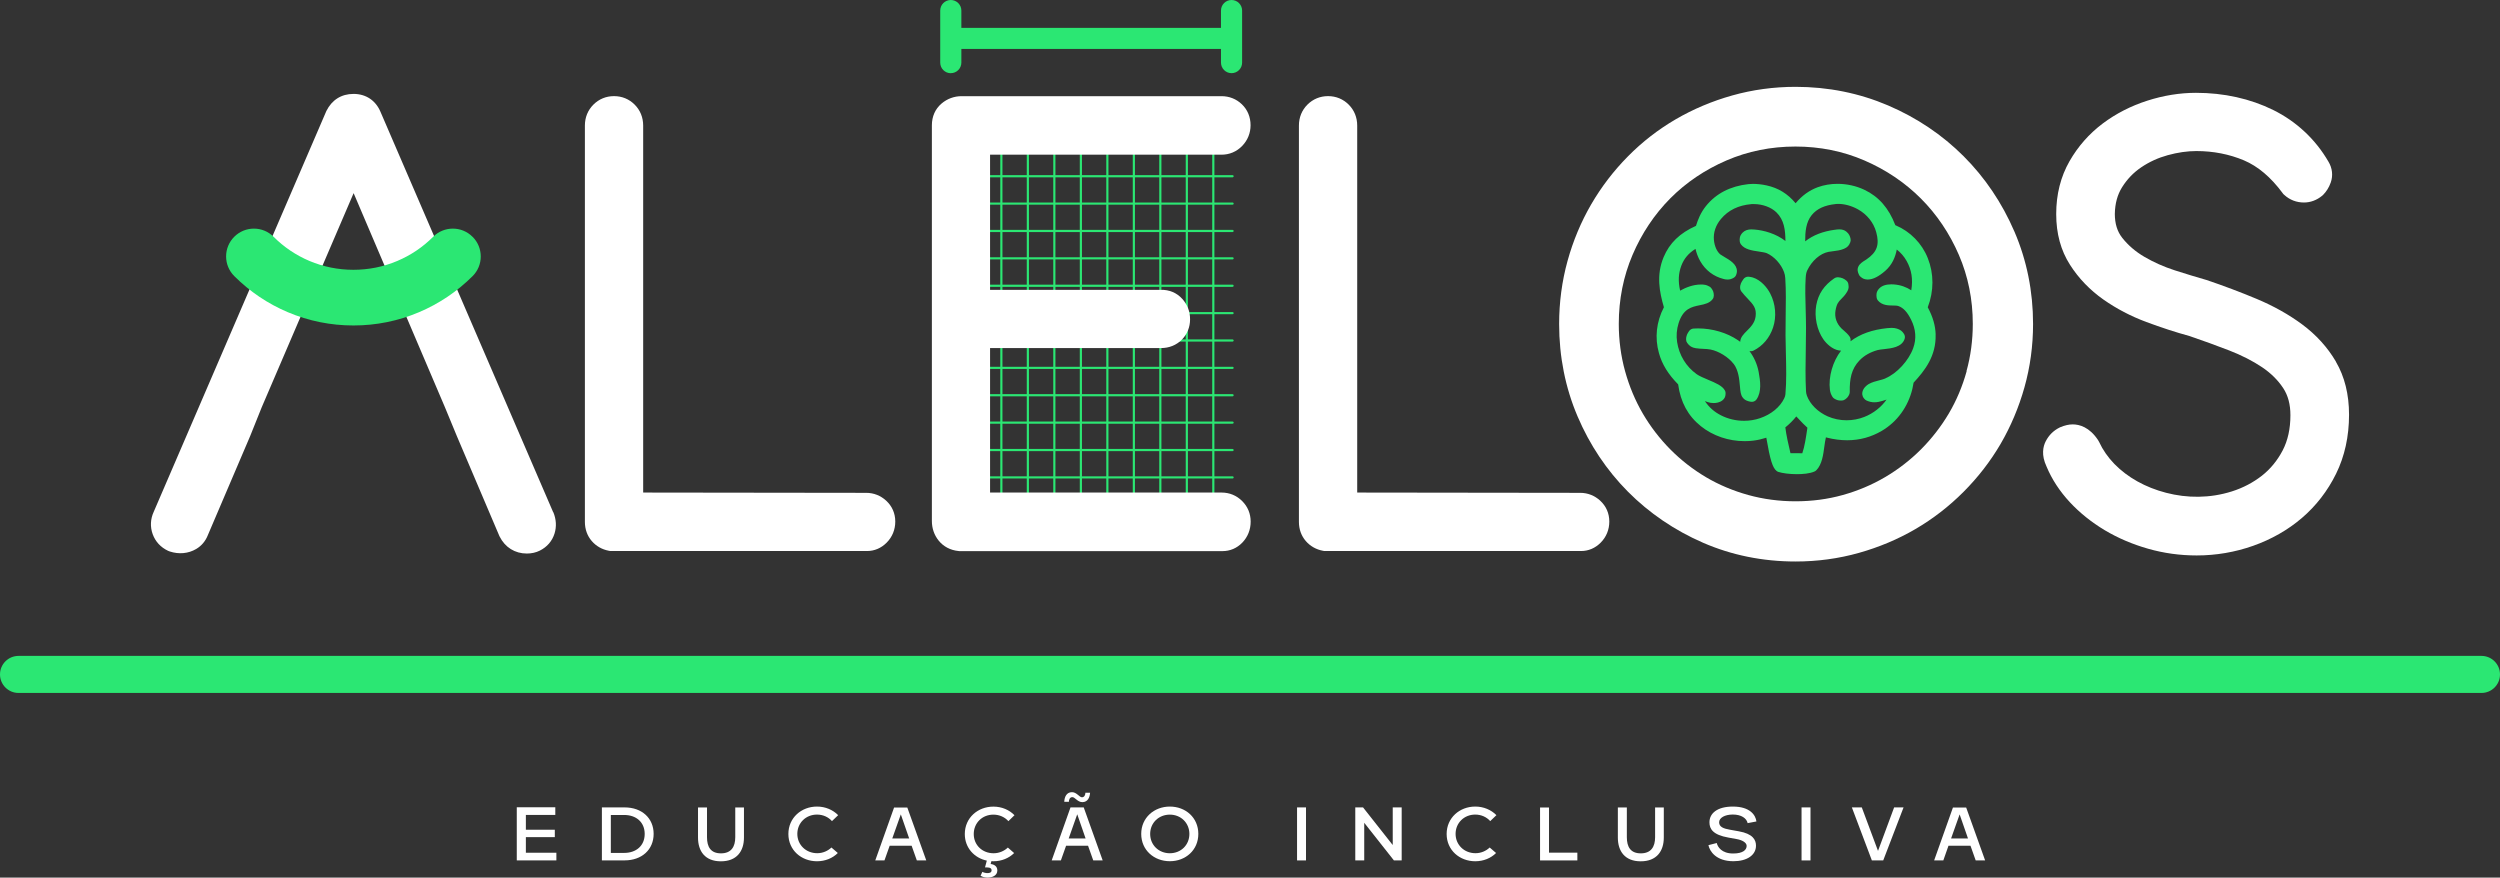 <svg xmlns="http://www.w3.org/2000/svg" id="b" data-name="Camada 2" viewBox="0 0 508.73 178.58"><rect x="0" y="0" width="508.73" height="178.58" fill="#333333" stroke="none"/><defs><style>      .d {        fill: #fff;      }      .e {        fill: #2be773;      }    </style></defs><g id="c" data-name="Camada 7"><g><g><path class="d" d="M105.16,175.09v-10.82h7.84v1.56h-5.99v3.01h5.89v1.51h-5.89v3.18h6.21v1.55h-8.07Z"></path><path class="d" d="M122.48,175.09v-10.79h4.63c3.47,0,5.9,2.16,5.9,5.39s-2.43,5.39-5.9,5.39h-4.63ZM124.3,173.56h2.72c2.42,0,4.17-1.45,4.17-3.86s-1.75-3.86-4.17-3.86h-2.72v7.73Z"></path><path class="d" d="M143.87,164.31v6.06c0,1.96.75,3.28,2.84,3.28s2.91-1.34,2.91-3.28v-6.06h1.77v6.13c0,2.77-1.46,4.83-4.7,4.83s-4.65-2.08-4.65-4.83v-6.13h1.82Z"></path><path class="d" d="M169.2,172.47l1.29,1.11c-1.06,1.06-2.57,1.68-4.24,1.68-3.18,0-5.82-2.26-5.82-5.55s2.64-5.58,5.82-5.58c1.7,0,3.23.66,4.31,1.75l-1.26,1.21c-.71-.8-1.79-1.33-3.05-1.33-2.26,0-4,1.7-4,3.93s1.75,3.93,4.05,3.93c1.16,0,2.18-.48,2.89-1.16Z"></path><path class="d" d="M185.52,172.1h-4.48l-1.06,2.99h-1.87l3.83-10.77h2.69l3.86,10.77h-1.92l-1.06-2.99ZM185.01,170.62l-1.7-4.9-1.74,4.9h3.44Z"></path><path class="d" d="M205.09,172.47l1.28,1.12c-1.06,1.04-2.55,1.67-4.22,1.67-.14,0-.27,0-.41-.02l-.15.58c.75.08,1.36.48,1.36,1.31,0,1.07-1.06,1.45-1.96,1.45-.53,0-1-.1-1.45-.37l.36-.8c.32.17.7.26,1.06.26.39,0,.82-.1.82-.58,0-.65-.9-.58-1.34-.58l.37-1.38c-2.55-.54-4.48-2.6-4.48-5.41,0-3.3,2.64-5.58,5.82-5.58,1.7,0,3.23.66,4.29,1.75l-1.24,1.21c-.71-.8-1.8-1.33-3.05-1.33-2.28,0-4,1.7-4,3.95s1.75,3.91,4.03,3.91c1.17,0,2.2-.48,2.91-1.16Z"></path><path class="d" d="M221.42,172.1h-4.48l-1.06,2.99h-1.87l3.83-10.79h2.69l3.86,10.79h-1.92l-1.06-2.99ZM216.57,163.16c.03-.95.44-1.96,1.57-1.96.95,0,1.51,1.04,2.02,1.04s.7-.48.71-.92h.95c-.05.95-.48,1.91-1.57,1.91-.97,0-1.5-1.02-2.03-1.02s-.71.51-.71.95h-.95ZM220.91,170.62l-1.7-4.92-1.74,4.92h3.44Z"></path><path class="d" d="M238.05,164.13c3.22,0,5.8,2.26,5.8,5.56s-2.59,5.56-5.8,5.56-5.82-2.26-5.82-5.56,2.64-5.56,5.82-5.56ZM242.03,169.7c0-2.23-1.72-3.93-3.98-3.93s-4,1.68-4,3.93,1.74,3.93,4,3.93,3.98-1.68,3.98-3.93Z"></path><path class="d" d="M263.94,175.09v-10.79h1.82v10.79h-1.82Z"></path><path class="d" d="M275.79,175.09v-10.79h1.58l6.04,7.66v-7.66h1.82v10.79h-1.58l-6.04-7.66v7.66h-1.82Z"></path><path class="d" d="M303.15,172.47l1.29,1.11c-1.06,1.06-2.57,1.68-4.24,1.68-3.18,0-5.82-2.26-5.82-5.55s2.64-5.58,5.82-5.58c1.7,0,3.23.66,4.31,1.75l-1.26,1.21c-.71-.8-1.79-1.33-3.05-1.33-2.26,0-4,1.7-4,3.93s1.75,3.93,4.05,3.93c1.16,0,2.18-.48,2.89-1.16Z"></path><path class="d" d="M313.39,175.09v-10.77h1.82v9.19h5.77v1.58h-7.59Z"></path><path class="d" d="M331.05,164.31v6.06c0,1.96.75,3.28,2.84,3.28s2.91-1.34,2.91-3.28v-6.06h1.77v6.13c0,2.77-1.46,4.83-4.7,4.83s-4.65-2.08-4.65-4.83v-6.13h1.82Z"></path><path class="d" d="M349.35,171.55c.17.77.97,2.13,3.34,2.13,2.04,0,2.74-.77,2.74-1.55,0-.66-.9-1.19-2.01-1.38l-1.7-.31c-3.15-.56-3.86-1.75-3.86-3.11,0-1.82,1.58-3.2,4.76-3.2,3.49,0,4.63,1.72,4.8,3.03l-1.79.34c-.2-.97-1.26-1.75-3.01-1.75-1.62,0-2.79.66-2.79,1.58s.85,1.28,2.2,1.51l1.79.32c2.91.51,3.51,1.77,3.51,2.93,0,1.91-1.82,3.16-4.59,3.16-3.56,0-4.85-2.06-5.09-3.27l1.72-.44Z"></path><path class="d" d="M366.6,175.09v-10.79h1.82v10.79h-1.82Z"></path><path class="d" d="M380.91,175.09l-4.07-10.79h2.02l3.3,8.85,3.28-8.85h1.92l-4.14,10.79h-2.33Z"></path><path class="d" d="M400.98,172.1h-4.48l-1.05,2.99h-1.87l3.83-10.77h2.69l3.86,10.77h-1.92l-1.06-2.99ZM400.47,170.62l-1.7-4.9-1.74,4.9h3.44Z"></path></g><path class="e" d="M504.96,133.47H3.77c-2.08,0-3.77,1.69-3.77,3.77s1.69,3.77,3.77,3.77h501.19c2.08,0,3.77-1.69,3.77-3.77s-1.69-3.77-3.77-3.77Z"></path><g><path class="e" d="M203.77,108.51c-.12,0-.22-.1-.22-.22V22.83c0-.12.1-.22.22-.22s.22.1.22.22v85.46c0,.12-.1.22-.22.22Z"></path><path class="e" d="M209.16,108.51c-.12,0-.22-.1-.22-.22V22.83c0-.12.1-.22.22-.22s.22.1.22.22v85.46c0,.12-.1.22-.22.22Z"></path><path class="e" d="M214.55,108.51c-.12,0-.22-.1-.22-.22V22.83c0-.12.1-.22.22-.22s.22.1.22.22v85.46c0,.12-.1.22-.22.22Z"></path><path class="e" d="M219.95,108.51c-.12,0-.22-.1-.22-.22V22.83c0-.12.1-.22.22-.22s.22.1.22.22v85.46c0,.12-.1.22-.22.22Z"></path><path class="e" d="M225.34,108.51c-.12,0-.22-.1-.22-.22V22.83c0-.12.1-.22.22-.22s.22.1.22.22v85.46c0,.12-.1.22-.22.22Z"></path><path class="e" d="M230.73,108.51c-.12,0-.22-.1-.22-.22V22.83c0-.12.1-.22.22-.22s.22.1.22.22v85.46c0,.12-.1.22-.22.22Z"></path><path class="e" d="M236.12,108.51c-.12,0-.22-.1-.22-.22V22.83c0-.12.1-.22.22-.22s.22.1.22.22v85.46c0,.12-.1.22-.22.22Z"></path><path class="e" d="M241.51,108.51c-.12,0-.22-.1-.22-.22V22.83c0-.12.1-.22.22-.22s.22.1.22.22v85.46c0,.12-.1.22-.22.22Z"></path><path class="e" d="M246.9,108.51c-.12,0-.22-.1-.22-.22V22.83c0-.12.1-.22.22-.22s.22.1.22.22v85.46c0,.12-.1.22-.22.22Z"></path><path class="e" d="M250.82,102.94h-52.44c-.12,0-.22-.1-.22-.22s.1-.22.22-.22h52.44c.12,0,.22.1.22.22s-.1.22-.22.22Z"></path><path class="e" d="M250.82,97.37h-52.44c-.12,0-.22-.1-.22-.22s.1-.22.22-.22h52.44c.12,0,.22.1.22.22s-.1.22-.22.22Z"></path><path class="e" d="M250.82,91.8h-52.44c-.12,0-.22-.1-.22-.22s.1-.22.22-.22h52.44c.12,0,.22.1.22.22s-.1.22-.22.22Z"></path><path class="e" d="M250.82,86.22h-52.44c-.12,0-.22-.1-.22-.22s.1-.22.22-.22h52.44c.12,0,.22.1.22.22s-.1.22-.22.22Z"></path><path class="e" d="M250.82,80.65h-52.44c-.12,0-.22-.1-.22-.22s.1-.22.22-.22h52.44c.12,0,.22.1.22.22s-.1.22-.22.22Z"></path><path class="e" d="M250.82,75.08h-52.44c-.12,0-.22-.1-.22-.22s.1-.22.22-.22h52.44c.12,0,.22.1.22.22s-.1.22-.22.22Z"></path><path class="e" d="M250.82,69.51h-52.44c-.12,0-.22-.1-.22-.22s.1-.22.22-.22h52.44c.12,0,.22.1.22.22s-.1.22-.22.22Z"></path><path class="e" d="M250.82,63.94h-52.44c-.12,0-.22-.1-.22-.22s.1-.22.22-.22h52.44c.12,0,.22.1.22.22s-.1.22-.22.22Z"></path><path class="e" d="M250.82,58.37h-52.44c-.12,0-.22-.1-.22-.22s.1-.22.22-.22h52.44c.12,0,.22.1.22.22s-.1.22-.22.22Z"></path><path class="e" d="M250.82,52.79h-52.44c-.12,0-.22-.1-.22-.22s.1-.22.22-.22h52.44c.12,0,.22.1.22.22s-.1.22-.22.22Z"></path><path class="e" d="M250.82,47.22h-52.44c-.12,0-.22-.1-.22-.22s.1-.22.22-.22h52.44c.12,0,.22.1.22.22s-.1.22-.22.22Z"></path><path class="e" d="M250.82,41.65h-52.44c-.12,0-.22-.1-.22-.22s.1-.22.22-.22h52.44c.12,0,.22.1.22.22s-.1.22-.22.22Z"></path><path class="e" d="M250.82,36.08h-52.44c-.12,0-.22-.1-.22-.22s.1-.22.22-.22h52.44c.12,0,.22.1.22.22s-.1.22-.22.22Z"></path><path class="e" d="M250.82,30.51h-52.44c-.12,0-.22-.1-.22-.22s.1-.22.22-.22h52.44c.12,0,.22.1.22.22s-.1.22-.22.22Z"></path><path class="e" d="M250.82,24.94h-52.44c-.12,0-.22-.1-.22-.22s.1-.22.22-.22h52.44c.12,0,.22.1.22.22s-.1.22-.22.22Z"></path></g><path class="d" d="M248.55,100.22h-47.08v-29.39h34.78c1.66,0,3.12-.59,4.23-1.7,1.11-1.11,1.69-2.55,1.69-4.16s-.54-2.97-1.57-4.13c-1.12-1.26-2.68-1.91-4.42-1.86h-34.71v-27.5h47.08c1.64,0,3.1-.62,4.24-1.8,1.1-1.15,1.69-2.6,1.69-4.19,0-1.68-.61-3.16-1.77-4.27-1.13-1.08-2.56-1.65-4.15-1.65h-52.87c-1.52,0-2.93.52-4.09,1.5-1.29,1.1-1.97,2.63-1.97,4.43v80.52c0,1.5.48,2.88,1.38,3.99.98,1.21,2.37,1.95,4.03,2.12l.16.02h53.3c.08,0,.16,0,.25,0,1.56,0,2.96-.6,4.06-1.74,1.1-1.15,1.69-2.62,1.69-4.26s-.6-3.06-1.73-4.19c-1.13-1.13-2.58-1.73-4.19-1.73Z"></path><path class="e" d="M193.48,14.89c1.18,0,2.15-.96,2.15-2.15v-2.78h52.83v2.78c0,1.18.96,2.15,2.15,2.15s2.15-.96,2.15-2.15V2.15c0-1.18-.96-2.15-2.15-2.15s-2.15.96-2.15,2.15v3.52h-52.83v-3.52c0-1.18-.96-2.15-2.15-2.15s-2.15.96-2.15,2.15v10.6c0,1.18.96,2.15,2.15,2.15Z"></path><path class="d" d="M475.34,73.58c-1.71-2.91-4.02-5.45-6.86-7.56-2.71-2.01-5.82-3.75-9.25-5.19-3.27-1.37-6.72-2.67-10.24-3.86l-.14-.04c-1.86-.53-3.99-1.18-6.33-1.93-2.17-.7-4.24-1.62-6.16-2.74-1.78-1.04-3.3-2.34-4.5-3.86-1.02-1.29-1.51-2.9-1.51-4.87.04-2.12.52-3.89,1.47-5.42,1.03-1.64,2.29-2.96,3.87-4.04,1.63-1.11,3.45-1.95,5.42-2.49,2.03-.56,3.99-.84,5.83-.84,3.45,0,6.71.64,9.68,1.89,2.84,1.2,5.48,3.43,7.84,6.62l.17.23.21.19c1.1,1.01,2.48,1.54,4,1.54,1.33,0,2.61-.48,3.69-1.37l.2-.18c.68-.68,1.2-1.52,1.55-2.5.51-1.42.33-2.96-.46-4.26-1.32-2.28-2.95-4.33-4.85-6.1-1.89-1.77-4.05-3.26-6.4-4.42-2.31-1.14-4.82-2.02-7.48-2.61-2.64-.59-5.41-.88-8.23-.88-3.27,0-6.61.54-9.91,1.6-3.33,1.07-6.38,2.63-9.07,4.65-2.75,2.07-5.03,4.65-6.76,7.68-1.79,3.13-2.7,6.74-2.7,10.73s.94,7.43,2.81,10.34c1.76,2.76,4.05,5.13,6.79,7.06,2.63,1.85,5.58,3.4,8.76,4.58,3,1.12,5.95,2.08,8.79,2.86,2.7.92,5.41,1.9,8.07,2.93,2.51.98,4.76,2.12,6.68,3.41,1.77,1.19,3.22,2.62,4.3,4.26.98,1.5,1.46,3.3,1.46,5.51,0,2.74-.53,5.15-1.58,7.16-1.08,2.06-2.5,3.79-4.22,5.14-1.78,1.39-3.83,2.47-6.09,3.19-4.53,1.44-9.16,1.39-13.4.29-2.09-.54-4.06-1.32-5.85-2.32-1.76-.98-3.33-2.17-4.68-3.55-1.31-1.35-2.36-2.86-3.11-4.48l-.23-.4c-1.75-2.62-3.76-3.17-5.15-3.17-.77,0-1.59.19-2.51.57l-.19.09c-1.21.61-2.14,1.53-2.78,2.77-.54,1.05-.95,2.78.16,5.14,1.08,2.6,2.68,5.04,4.74,7.26,2.03,2.18,4.43,4.1,7.12,5.71,2.67,1.59,5.63,2.86,8.8,3.76,3.18.91,6.51,1.37,9.89,1.37,3.93,0,7.8-.66,11.49-1.96,3.71-1.31,7.05-3.21,9.91-5.65,2.89-2.47,5.24-5.5,6.97-9.01,1.75-3.56,2.64-7.6,2.64-12.02,0-4.13-.9-7.76-2.68-10.79Z"></path><path class="d" d="M325.65,101.9c-1.14-1.05-2.55-1.61-4.07-1.61l-45.4-.06V25.55c0-1.66-.6-3.13-1.73-4.26-1.13-1.13-2.58-1.73-4.2-1.73s-3.07.6-4.2,1.73c-1.13,1.13-1.73,2.6-1.73,4.26v80.66c0,1.49.49,2.85,1.41,3.9.89,1.03,2.09,1.71,3.48,1.97l.28.05h52c.08,0,.16,0,.24,0,1.5,0,2.88-.58,3.99-1.7,1.15-1.15,1.76-2.64,1.76-4.3s-.64-3.13-1.85-4.24Z"></path><path class="d" d="M180.35,101.9c-1.14-1.05-2.55-1.61-4.07-1.61l-45.4-.06V25.55c0-1.66-.6-3.13-1.73-4.26-1.13-1.13-2.58-1.73-4.2-1.73s-3.07.6-4.2,1.73c-1.13,1.13-1.73,2.6-1.73,4.26v80.66c0,1.49.49,2.85,1.41,3.9.89,1.03,2.09,1.71,3.48,1.97l.28.05h52c.08,0,.16,0,.24,0,1.5,0,2.88-.58,3.99-1.7,1.15-1.15,1.76-2.64,1.76-4.3s-.64-3.13-1.85-4.24Z"></path><g><path class="d" d="M112.57,104.24L77.42,22.74c-.98-2.31-2.97-3.63-5.47-3.63s-4.41,1.23-5.53,3.46L31.29,104.13c-.69,1.49-.76,3.07-.22,4.57.55,1.51,1.63,2.68,3.14,3.39l.34.13c1.84.61,3.78.44,5.38-.51,1.07-.63,1.89-1.6,2.36-2.8l8.61-20.16,2.36-5.88,18.7-43.57,18.57,43.55,2.46,5.95,8.6,20.21.08.17c1.1,2.2,3.11,3.46,5.53,3.46.97,0,1.87-.2,2.66-.6,1.47-.74,2.5-1.93,2.98-3.46.44-1.4.36-2.89-.25-4.37Z"></path><path class="e" d="M96.15,48.18c-2.2-2.21-5.8-2.21-8,0-2.11,2.11-4.57,3.77-7.3,4.92-2.83,1.2-5.84,1.8-8.94,1.8s-6.11-.61-8.94-1.8c-2.74-1.16-5.19-2.81-7.3-4.92-2.2-2.21-5.79-2.21-8,0-1.07,1.07-1.66,2.49-1.66,4s.59,2.93,1.66,4c3.15,3.15,6.81,5.62,10.9,7.35,4.23,1.79,8.72,2.7,13.35,2.7s9.12-.91,13.35-2.7c4.08-1.73,7.75-4.2,10.9-7.34,1.07-1.07,1.66-2.49,1.66-4s-.59-2.93-1.66-4Z"></path></g><path class="e" d="M383.28,71.06c-.47.05-.95.11-1.21.18-1.5.42-2.73,1.12-3.66,2.08-1.71,1.77-2.04,3.85-2,6.42,0,.17-.03.33-.09.48-.23.54-.44.74-.83,1.04-.2.15-.44.24-.68.25-.1,0-.18,0-.25,0-.56,0-.87-.15-1.26-.37-.17-.1-.31-.23-.41-.39-.28-.44-.45-.9-.52-1.44-.33-2.61.58-5.79,2.27-7.95-.14-.01-.28-.03-.41-.05-.01,0-.02,0-.03,0-1.33-.23-2.5-1.32-3.16-2.26-1.3-1.86-1.87-4.58-1.45-6.94.42-2.31,1.59-4.05,3.68-5.48.2-.14.43-.21.67-.21.03,0,.06,0,.09,0,.69.05,1.18.25,1.7.69.22.19.36.44.4.73v.07c.08.42.11.85-.24,1.43-.41.7-.86,1.15-1.21,1.5-.56.57-.93.94-1.17,2.35-.23,1.36.21,2.66,1.25,3.68.14.14.29.27.46.41.38.33.8.7,1.15,1.2.16.23.23.5.21.77,0,.07-.01.13-.02.2,1.93-1.48,4.41-2.36,7.51-2.68.27-.03.56-.05.86-.05.4,0,.76.05,1.08.15.67.21,1.08.51,1.44,1.09.19.3.23.67.12,1.01-.57,1.68-2.63,1.91-4.28,2.09ZM393.88,68.1c.13,4.33-2.2,7.32-4.48,9.77-.07.42-.15.85-.25,1.28-.89,3.65-3.1,6.68-6.21,8.52-2.15,1.27-4.52,1.92-7.06,1.92-1.33,0-2.73-.18-4.14-.54-.06-.02-.12-.04-.18-.06h0c-.14.54-.24,1.31-.32,1.88-.23,1.71-.48,3.64-1.62,4.81-.1.1-.21.18-.33.24-.98.47-2.51.57-3.63.57-1.47,0-2.92-.18-3.78-.46-.13-.04-.24-.1-.35-.19-.82-.63-1.32-2.23-2.1-6.77-.82.26-1.72.49-2.68.6-.57.07-1.15.1-1.73.1-3.29,0-6.45-1.08-8.89-3.03-2.63-2.1-4.15-4.89-4.64-8.52-2.03-2.06-3.28-4.09-3.91-6.37-.88-3.13-.53-6.35,1.01-9.33-.89-3.03-1.6-6.53-.05-10.21,1.2-2.86,3.3-4.89,6.58-6.35.39-1.27.95-2.68,2.01-4.01,2.05-2.56,4.96-4.07,8.65-4.48.3-.03.62-.05.95-.05.86,0,1.84.11,2.75.31,2.37.51,4.32,1.7,5.91,3.63,1.3-1.56,2.79-2.63,4.53-3.27,1.25-.45,2.59-.68,4.01-.68,1.9,0,3.78.42,5.45,1.21,2.92,1.38,4.98,3.74,6.3,7.2.03.01.06.02.09.04,2.95,1.25,5.33,3.67,6.51,6.65,1.27,3.18,1.27,6.72,0,10.02,1.04,1.95,1.56,3.73,1.61,5.56ZM383.65,76.99c2.33-.96,4.77-3.61,5.68-6.17.68-1.89.53-3.82-.43-5.75-.77-1.57-1.6-2.46-2.62-2.8-.27-.09-.7-.1-1.12-.1-.91-.01-2.16-.02-3.01-1.01-.16-.18-.26-.41-.28-.66v-.04c-.05-.42-.12-1.07.54-1.76.53-.56,1.36-.84,2.46-.84.19,0,.36,0,.52.02,1.41.11,2.51.53,3.54,1.19.37-2.28.06-4.17-.95-5.97-.52-.92-1.18-1.68-2-2.32-.3,1.55-.93,3.1-2.36,4.35-1.33,1.16-2.51,1.75-3.53,1.75-.04,0-.07,0-.11,0-.66-.03-.98-.24-1.32-.52l-.05-.04c-.18-.14-.31-.33-.38-.54,0-.03-.02-.05-.03-.08-.11-.25-.35-.84-.02-1.49.29-.58.88-.95,1.35-1.24.09-.06.17-.11.25-.16,2.18-1.48,2.73-3,2.01-5.59-.54-1.95-1.87-3.6-3.74-4.64-1.25-.69-2.69-1.09-3.96-1.09-.19,0-.38,0-.55.03-2.27.24-3.82.96-4.88,2.26-1.15,1.42-1.33,3.35-1.32,5.33,1.61-1.26,3.57-2.02,5.98-2.35h.05c.24-.04.56-.09.9-.09.57,0,1.04.14,1.41.43.61.48.77.95.89,1.46.06.24.04.5-.05.73-.26.65-.52,1.01-1.29,1.34-.74.31-1.53.4-2.23.49-.33.04-.64.08-.92.13-1.7.33-3.4,1.82-4.33,3.79-.17.36-.27.84-.31,1.5-.13,2.11-.07,4.34,0,6.49.03,1.23.07,2.49.07,3.73,0,1.48-.02,3-.05,4.46-.05,2.78-.1,5.66.05,8.42.02.31.08.6.19.9.64,1.73,2.22,3.29,4.21,4.18,1.18.52,2.51.8,3.85.8,1.23,0,2.48-.23,3.61-.68,1.85-.72,3.48-2.02,4.53-3.53-.27.1-.54.18-.81.26-.51.15-1.06.29-1.67.29-.55,0-1.07-.12-1.6-.36-.18-.08-.33-.21-.45-.36l-.02-.02c-.13-.15-.48-.55-.38-1.27.14-.87.9-1.49,1.33-1.72.68-.37,1.41-.56,2.12-.74.46-.12.9-.23,1.27-.39ZM366.75,92.24c.49-1.41.75-3.23.99-4.85.02-.12.03-.24.05-.36-.61-.53-1.19-1.15-1.72-1.72-.18-.19-.36-.39-.54-.57-.67.83-1.4,1.56-2.23,2.23.21,1.68.61,3.39,1,5.06.02.06.03.13.05.19h1.57c.11,0,.22.01.34.01.12,0,.24,0,.36,0,.04,0,.08,0,.12,0ZM346.93,81.61c.84,1.28,1.91,2.21,3.28,2.91,1.43.73,3.05,1.11,4.69,1.11,1.12,0,2.22-.18,3.25-.53,2.27-.77,4.07-2.25,4.93-4.05.15-.33.22-.57.24-.83.24-2.73.16-5.63.09-8.44-.03-1.18-.06-2.39-.07-3.58,0-1.29.02-2.61.03-3.89.04-2.54.08-5.17-.08-7.69-.03-.46-.11-.87-.26-1.27-.6-1.63-2-3.16-3.49-3.82-.34-.15-.99-.24-1.62-.34-1.43-.21-2.9-.43-3.67-1.48-.13-.18-.21-.4-.23-.63-.04-.57-.02-1.1.58-1.73.43-.44,1.02-.67,1.77-.67.21,0,.41.02.58.03h.06c1.92.15,4.4.84,6.31,2.33-.01-2.24-.26-4.3-1.85-5.84-1.07-1.03-2.81-1.67-4.56-1.67-.12,0-.24,0-.36,0-.01,0-.03,0-.04,0h-.06s-.03.01-.05.01c-2.62.22-4.71,1.23-6.2,3.02-1.07,1.27-1.58,2.8-1.43,4.31.12,1.23.62,2.35,1.31,2.91.14.11.47.31.77.48,1.17.68,2.62,1.53,2.6,2.93,0,.01,0,.03,0,.04-.01.24-.05.39-.1.54l-.02.06c-.08.29-.27.55-.54.7-.4.24-.81.36-1.25.36-.31,0-.6-.06-.82-.12-2.04-.52-3.68-1.78-4.74-3.63-.48-.84-.77-1.69-.96-2.49-1.42.88-2.33,1.97-2.88,3.41-.59,1.56-.68,3.17-.25,5.09,1.14-.64,2.64-1.25,4.24-1.25.2,0,.4,0,.59.03.5.05.88.23,1.15.39.15.08.27.2.37.33.34.46.5.8.51,1.48,0,.26-.08.52-.23.73-.62.84-1.64,1.05-2.62,1.25-1.67.34-3.39.69-4.32,3.66-.39,1.25-.5,2.57-.3,3.84.41,2.66,1.82,4.99,3.97,6.53.52.38,1.44.76,2.33,1.14,1.57.66,2.93,1.23,3.43,2.2.12.22.16.48.12.72,0,.03,0,.05,0,.08-.03.37-.13.81-.65,1.21-.57.44-1.28.53-1.78.53-.22,0-.43-.02-.63-.05-.41-.07-.82-.22-1.21-.38ZM352.76,74c1.02,1.34,1.18,3.22,1.3,4.59.09,1.02.15,1.76.56,2.29.48.65,1.17.78,1.57.86h.06c.08.03.15.03.23.03.39,0,.76-.19.98-.52,1.05-1.55.76-3.7.41-5.59-.3-1.57-.95-3-1.87-4.23.1.03.2.04.3.04.19,0,.37-.04.54-.13,1.89-.96,3.27-2.59,3.97-4.7.74-2.22.52-4.81-.59-6.93-.6-1.17-1.88-2.73-3.52-3.24-.25-.08-.48-.11-.68-.14h-.09c-.06-.02-.12-.03-.18-.03-.4,0-.78.2-1,.54-.03.05-.06.09-.09.14-.24.35-.6.88-.56,1.65.01.24.1.47.24.66.43.56.86,1.02,1.29,1.47,1.15,1.22,1.85,1.96,1.62,3.66-.18,1.32-1.03,2.16-1.78,2.91-.65.65-1.32,1.32-1.35,2.23-.15-.12-.31-.23-.47-.34-2.25-1.52-5.2-2.39-8.12-2.39-.31,0-.61.01-.91.03-.37.02-.7.22-.91.52l-.04.06c-.26.39-.59.87-.56,1.69,0,.23.08.46.22.65.47.66.94.95,1.75,1.08.53.08,1.05.11,1.54.13.53.02,1.02.05,1.47.14,1.65.32,3.66,1.56,4.66,2.89Z"></path><path class="d" d="M409.91,47.11c-2.5-5.81-5.98-10.97-10.33-15.32-4.35-4.35-9.52-7.83-15.36-10.33-5.87-2.51-12.2-3.79-18.84-3.79-4.42,0-8.75.59-12.87,1.75-4.1,1.15-7.97,2.79-11.51,4.85-3.55,2.07-6.82,4.6-9.72,7.54-2.9,2.93-5.42,6.22-7.49,9.78-2.07,3.57-3.69,7.44-4.81,11.51-1.13,4.09-1.71,8.4-1.71,12.83,0,6.63,1.26,12.96,3.75,18.8,2.48,5.82,5.93,10.97,10.26,15.33,4.33,4.35,9.45,7.84,15.25,10.37,5.82,2.54,12.17,3.83,18.86,3.83,4.42,0,8.75-.59,12.87-1.75,4.09-1.15,7.97-2.78,11.51-4.85,3.55-2.07,6.84-4.61,9.78-7.56,2.95-2.95,5.49-6.24,7.56-9.78,2.06-3.54,3.7-7.41,4.85-11.51,1.16-4.12,1.75-8.45,1.75-12.87,0-6.64-1.27-12.96-3.79-18.81ZM400.2,75.53c-.85,3.07-2.07,5.97-3.63,8.61-1.57,2.65-3.48,5.11-5.66,7.3-2.19,2.19-4.65,4.09-7.32,5.66-2.67,1.57-5.57,2.79-8.63,3.64-3.04.85-6.26,1.27-9.58,1.27s-6.55-.43-9.62-1.28c-3.07-.85-5.97-2.07-8.61-3.63-2.65-1.57-5.09-3.47-7.25-5.65-2.17-2.19-4.05-4.64-5.6-7.29-1.54-2.64-2.76-5.55-3.61-8.63-.85-3.07-1.28-6.3-1.28-9.62,0-4.97.94-9.69,2.8-14.04,1.87-4.38,4.45-8.24,7.67-11.49,3.22-3.24,7.07-5.84,11.45-7.73,4.35-1.88,9.07-2.83,14.03-2.83s9.68.95,14.03,2.83c4.38,1.89,8.25,4.5,11.49,7.74,3.24,3.24,5.85,7.11,7.74,11.49,1.88,4.35,2.83,9.07,2.83,14.03,0,3.31-.43,6.55-1.28,9.61Z"></path></g></g></svg>